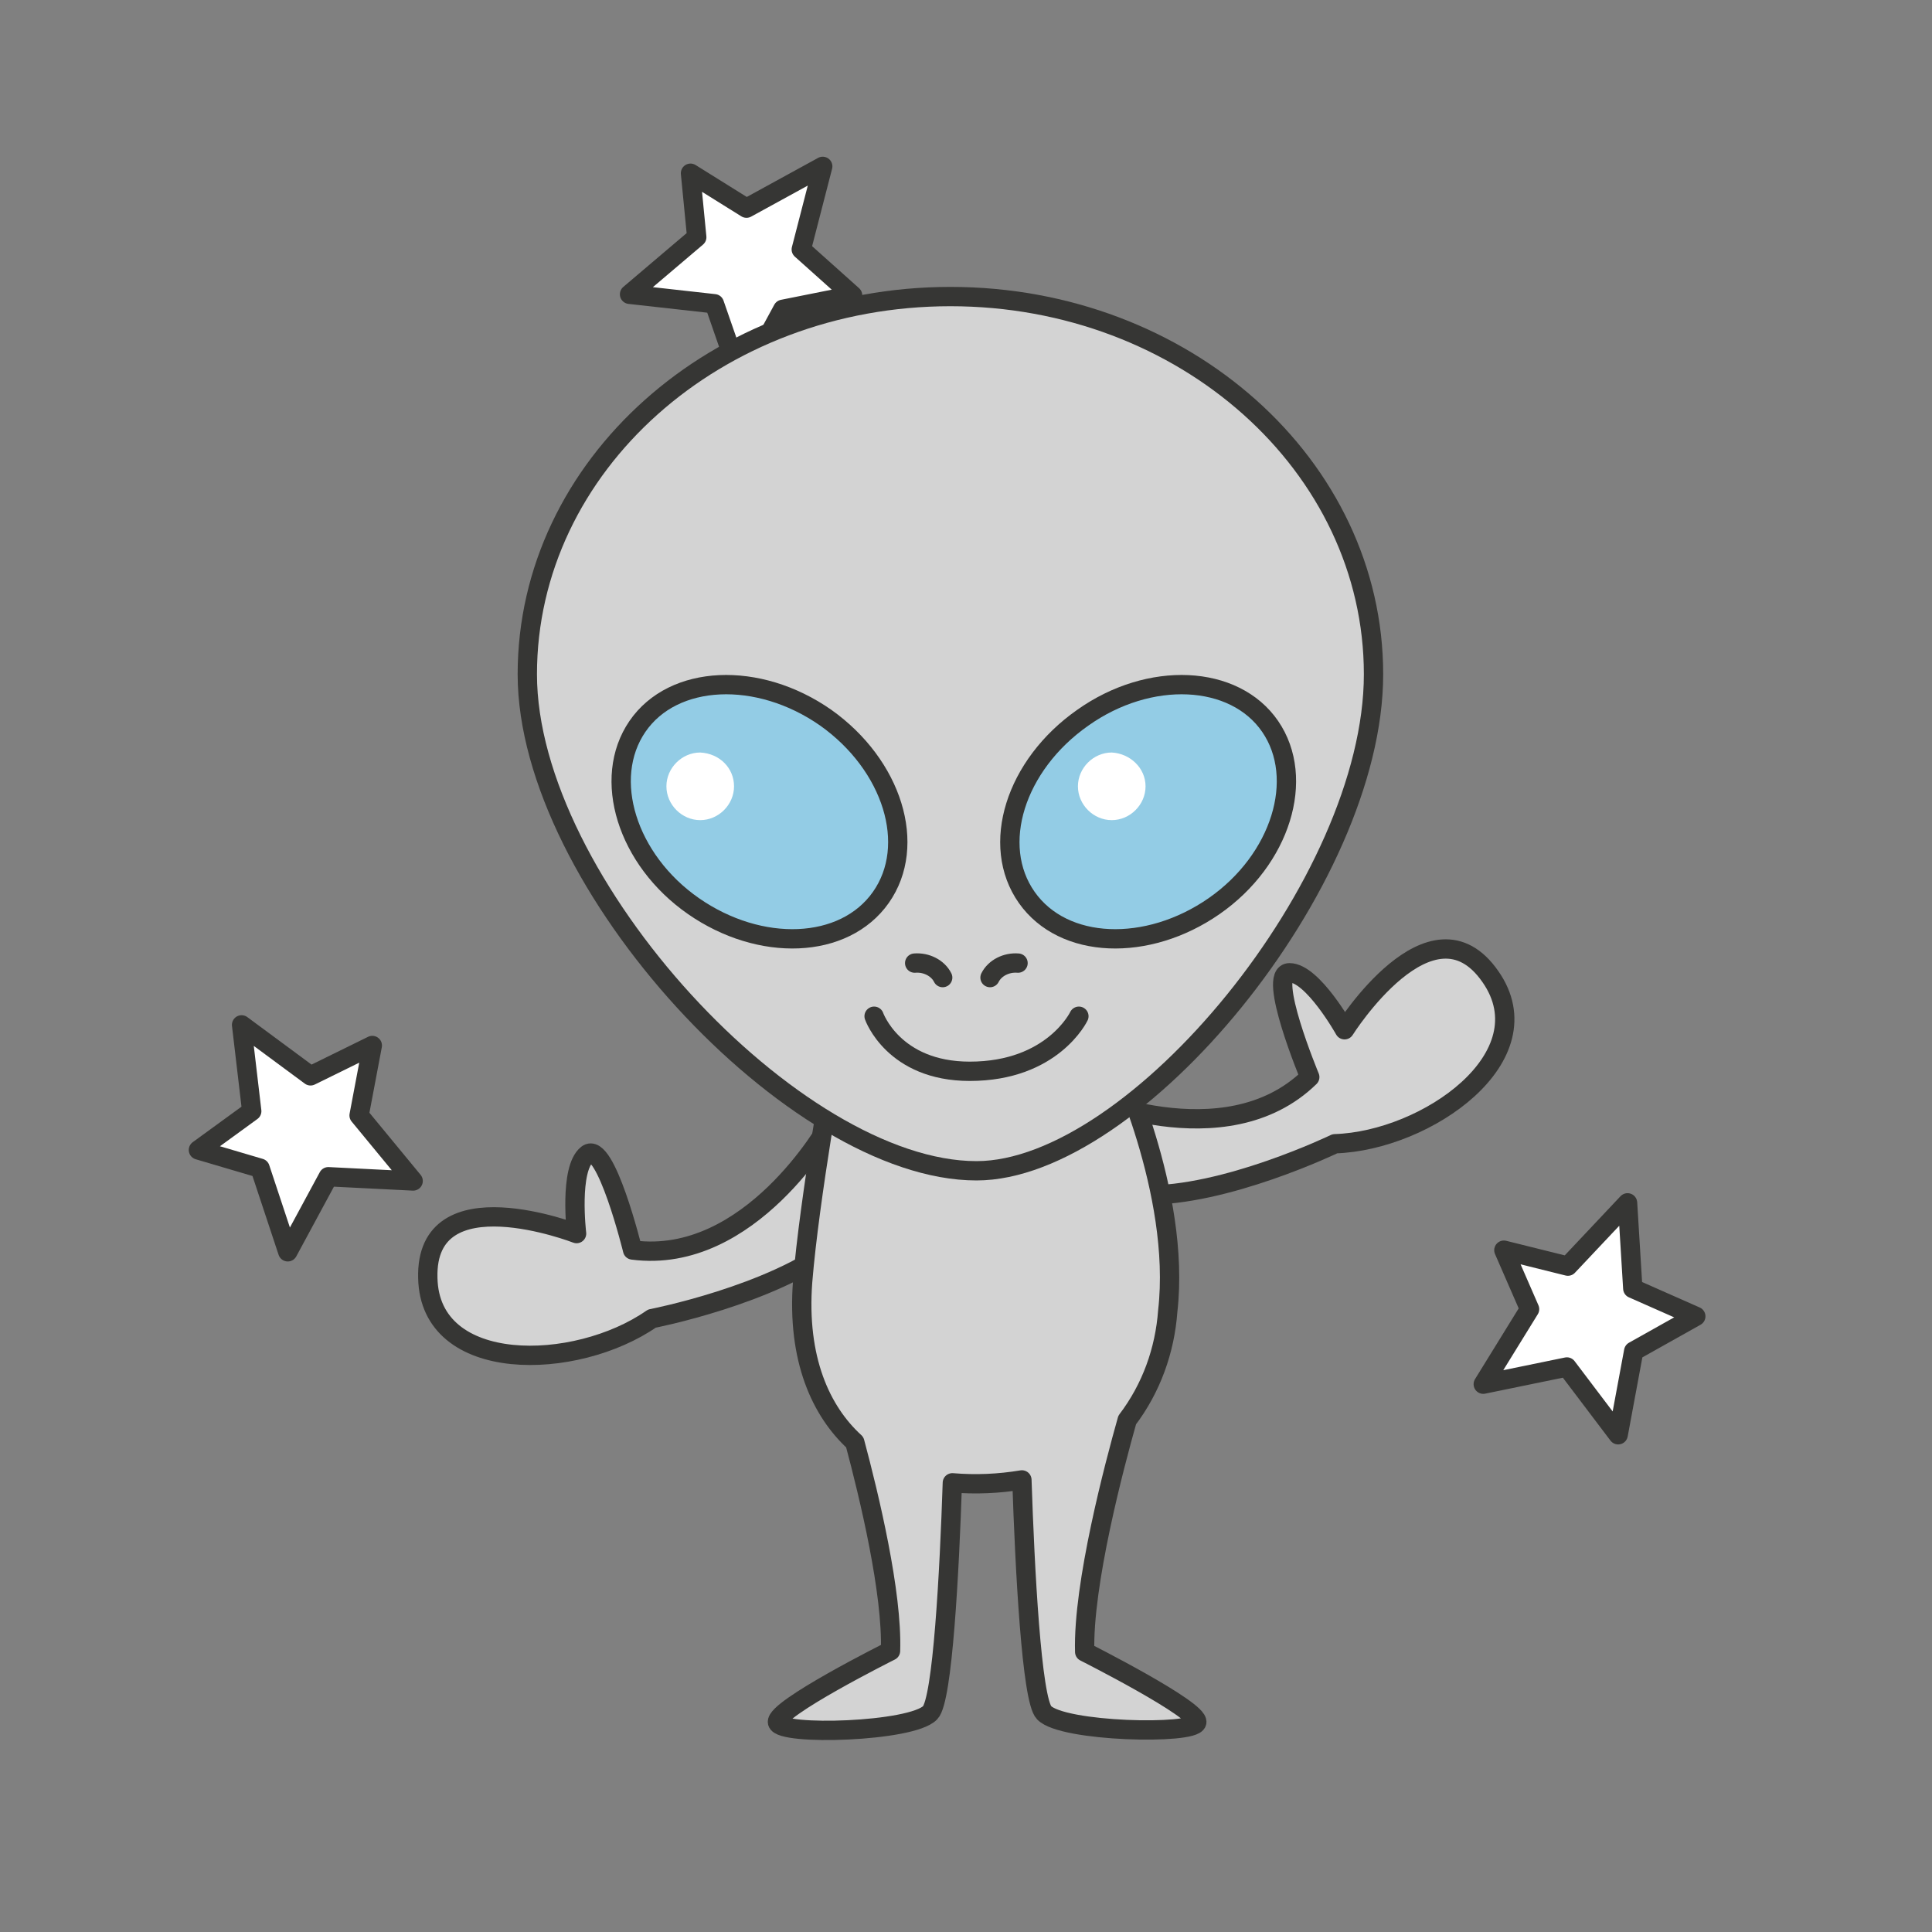 <?xml version="1.0" encoding="utf-8"?>
<!-- Generator: Adobe Illustrator 27.3.1, SVG Export Plug-In . SVG Version: 6.00 Build 0)  -->
<svg version="1.1" id="レイヤー_1" xmlns="http://www.w3.org/2000/svg" xmlns:xlink="http://www.w3.org/1999/xlink" x="0px"
	 y="0px" viewBox="0 0 200 200" style="enable-background:new 0 0 200 200;" xml:space="preserve">
<rect x="0" y="0" width="200" height="200" fill="#808080" stroke="none"/>
<style type="text/css">
	.st0{fill:#FFFFFF;}
	.st1{fill:none;stroke:#363634;stroke-width:2.001;stroke-linecap:round;stroke-linejoin:round;stroke-miterlimit:4.002;}
	.st2{fill:#D3D3D3;}
	.st3{fill:none;stroke:#363634;stroke-width:2;stroke-linecap:round;stroke-linejoin:round;}
	.st4{fill:#93CCE5;}
	.st5{fill:none;stroke:#363634;stroke-width:2.001;stroke-linecap:round;stroke-linejoin:round;stroke-miterlimit:4.002;}
</style>
<g>
	<g id="マスクグループ_2" transform="translate(-360 -3930)">
		<g id="グループ_549" transform="matrix(0.799, 0.602, -0.602, 0.799, 436.68, 3940.202)">
			<path id="パス_141" class="st0" d="M0.5,9.3l6.8-0.6L11,0.5l3.4,8.2l7.1,0.6l-4.9,5.5l1.3,8.7l-7.3-4.9L3,23.1l2-8.9L0.5,9.3z"
				/>
			<g id="グループ_67" transform="translate(0 0)">
				<g>
					<g id="グループ_66" transform="translate(0 0)">
						<path id="パス_142" class="st1" d="M0.5,9.3l6.8-0.6L11,0.5l3.4,8.2l7.1,0.6l-4.9,5.5l1.3,8.7l-7.3-4.9L3,23.1l2-8.9
							L0.5,9.3z"/>
					</g>
				</g>
			</g>
		</g>
		<g id="グループ_546" transform="translate(376.539 3960)">
			<g>
				<g id="グループ_545" transform="translate(26.948)">
					<path id="パス_2029" class="st2" d="M42.3,86.5c0,0-8.1,14.5-20.3,12.9c0,0-2.8-11.4-4.7-9.9c-1.9,1.5-1.1,8.2-1.1,8.2
						s-15.7-6.1-15.4,4.6C1,112.3,16.1,112,24,106.5c0,0,12.4-2.4,19-7.6"/>
					<path id="パス_2030" class="st3" d="M42.3,86.5c0,0-8.1,14.5-20.3,12.9c0,0-2.8-11.4-4.7-9.9c-1.9,1.5-1.1,8.2-1.1,8.2
						s-15.7-6.1-15.4,4.6C1,112.3,16.1,112,24,106.5c0,0,12.4-2.4,19-7.6"/>
					<path id="パス_2031" class="st2" d="M68.1,83.2c0,0,15.2,6.9,24-1.7c0,0-4.5-10.8-2.1-10.8s5.7,5.9,5.7,5.9s9-14.3,15.1-5.5
						c5.8,8.3-6.6,17-16.1,17.3c0,0-11.4,5.5-19.8,5.3"/>
					<path id="パス_2032" class="st3" d="M68.1,83.2c0,0,15.2,6.9,24-1.7c0,0-4.5-10.8-2.1-10.8s5.7,5.9,5.7,5.9s9-14.3,15.1-5.5
						c5.8,8.3-6.6,17-16.1,17.3c0,0-11.4,5.5-19.8,5.3"/>
					<path id="パス_2033" class="st2" d="M68.8,141c-0.2-7,3.1-19.4,4.4-24c2.5-3.3,3.9-7.2,4.2-11.3c1.4-12.3-5.5-26.6-5.5-26.6
						H43c0,0-2.7,14.9-3.4,23.6c-0.6,8,1.9,13.4,5.4,16.6c1.5,5.6,3.9,15.6,3.7,21.6c0,0-12,6-11.7,7.4s13.9,1,15.8-1
						c1.3-1.3,2-14.7,2.3-23.8c2.4,0.2,4.8,0.1,7.2-0.3c0.3,9.1,1,22.8,2.3,24.1c1.9,2,15.5,2.3,15.8,1S68.8,141,68.8,141"/>
					<path id="パス_2034" class="st3" d="M68.8,141c-0.2-7,3.1-19.4,4.4-24c2.5-3.3,3.9-7.2,4.2-11.3c1.4-12.3-5.5-26.6-5.5-26.6
						H43c0,0-2.7,14.9-3.4,23.6c-0.6,8,1.9,13.4,5.4,16.6c1.5,5.6,3.9,15.6,3.7,21.6c0,0-12,6-11.7,7.4s13.9,1,15.8-1
						c1.3-1.3,2-14.7,2.3-23.8c2.4,0.2,4.8,0.1,7.2-0.3c0.3,9.1,1,22.8,2.3,24.1c1.9,2,15.5,2.3,15.8,1S68.8,141,68.8,141z"/>
					<path id="パス_2035" class="st2" d="M54.9,0.7c24.2,0,43.8,17.5,43.8,39.1S74,91.2,57.6,91.2c-18.8,0-46.5-29.8-46.5-51.4
						S30.7,0.7,54.9,0.7"/>
					<path id="パス_2036" class="st3" d="M54.9,0.7c24.2,0,43.8,17.5,43.8,39.1S74,91.2,57.6,91.2c-18.8,0-46.5-29.8-46.5-51.4
						S30.7,0.7,54.9,0.7z"/>
					<path id="パス_2037" class="st4" d="M47.7,62.9c-3.8,5.4-12.5,5.7-19.4,0.9s-9.5-13.2-5.8-18.6S35,39.4,42,44.3
						C48.9,49.2,51.5,57.5,47.7,62.9"/>
					<path id="パス_2038" class="st3" d="M47.7,62.9c-3.8,5.4-12.5,5.7-19.4,0.9s-9.5-13.2-5.8-18.6S35,39.4,42,44.3
						C48.9,49.2,51.5,57.5,47.7,62.9z"/>
					<path id="パス_2039" class="st4" d="M62.8,62.9c3.8,5.4,12.5,5.7,19.4,0.9s9.5-13.2,5.8-18.6s-12.5-5.8-19.4-0.9
						C61.6,49.2,59,57.5,62.8,62.9"/>
					<path id="パス_2040" class="st3" d="M62.8,62.9c3.8,5.4,12.5,5.7,19.4,0.9s9.5-13.2,5.8-18.6s-12.5-5.8-19.4-0.9
						C61.6,49.2,59,57.5,62.8,62.9z"/>
					<path id="パス_2041" class="st3" d="M51.2,69.7c1.2-0.1,2.4,0.5,2.9,1.5"/>
					<path id="パス_2042" class="st3" d="M61.9,69.7c-1.2-0.1-2.4,0.5-2.9,1.5"/>
					<path id="パス_2043" class="st3" d="M47,75.2c0,0,2,5.7,9.9,5.7c8.6,0,11.3-5.7,11.3-5.7"/>
					<path id="パス_2044" class="st0" d="M32.5,51.4c0,1.9-1.6,3.5-3.5,3.5c-1.9,0-3.5-1.6-3.5-3.5c0-1.9,1.6-3.5,3.5-3.5
						C31,48,32.5,49.5,32.5,51.4"/>
					<path id="パス_2045" class="st0" d="M75.1,51.4c0,1.9-1.6,3.5-3.5,3.5s-3.5-1.6-3.5-3.5c0-1.9,1.6-3.5,3.5-3.5c0,0,0,0,0,0
						C73.5,48,75.1,49.5,75.1,51.4"/>
				</g>
			</g>
		</g>
		<g id="グループ_547" transform="matrix(0.946, 0.326, -0.326, 0.946, 518.24, 4050.459)">
			<path id="パス_141-2" class="st0" d="M0.5,9.3l6.8-0.6L11,0.5l3.4,8.2l7.1,0.6l-4.9,5.5l1.3,8.7l-7.3-4.9L3,23.1l2-8.9L0.5,9.3
				z"/>
			<g id="グループ_67-2" transform="translate(0 0)">
				<g>
					<g id="グループ_66-2" transform="translate(0 0)">
						<path id="パス_142-2" class="st5" d="M0.5,9.3l6.8-0.6L11,0.5l3.4,8.2l7.1,0.6l-4.9,5.5l1.3,8.7l-7.3-4.9L3,23.1l2-8.9
							L0.5,9.3z"/>
					</g>
				</g>
			</g>
		</g>
		<g id="グループ_548" transform="translate(375.322 4041.331) rotate(-31)">
			<path id="パス_141-3" class="st0" d="M0.5,9.3l6.8-0.6L11,0.5l3.4,8.2l7.1,0.6l-4.9,5.5l1.3,8.7l-7.3-4.9L3,23.1l2-8.9L0.5,9.3
				z"/>
			<g id="グループ_67-3" transform="translate(0 0)">
				<g>
					<g id="グループ_66-3" transform="translate(0 0)">
						<path id="パス_142-3" class="st3" d="M0.5,9.3l6.8-0.6L11,0.5l3.4,8.2l7.1,0.6l-4.9,5.5l1.3,8.7l-7.3-4.9L3,23.1l2-8.9
							L0.5,9.3z"/>
					</g>
				</g>
			</g>
		</g>
	</g>
</g>
</svg>
